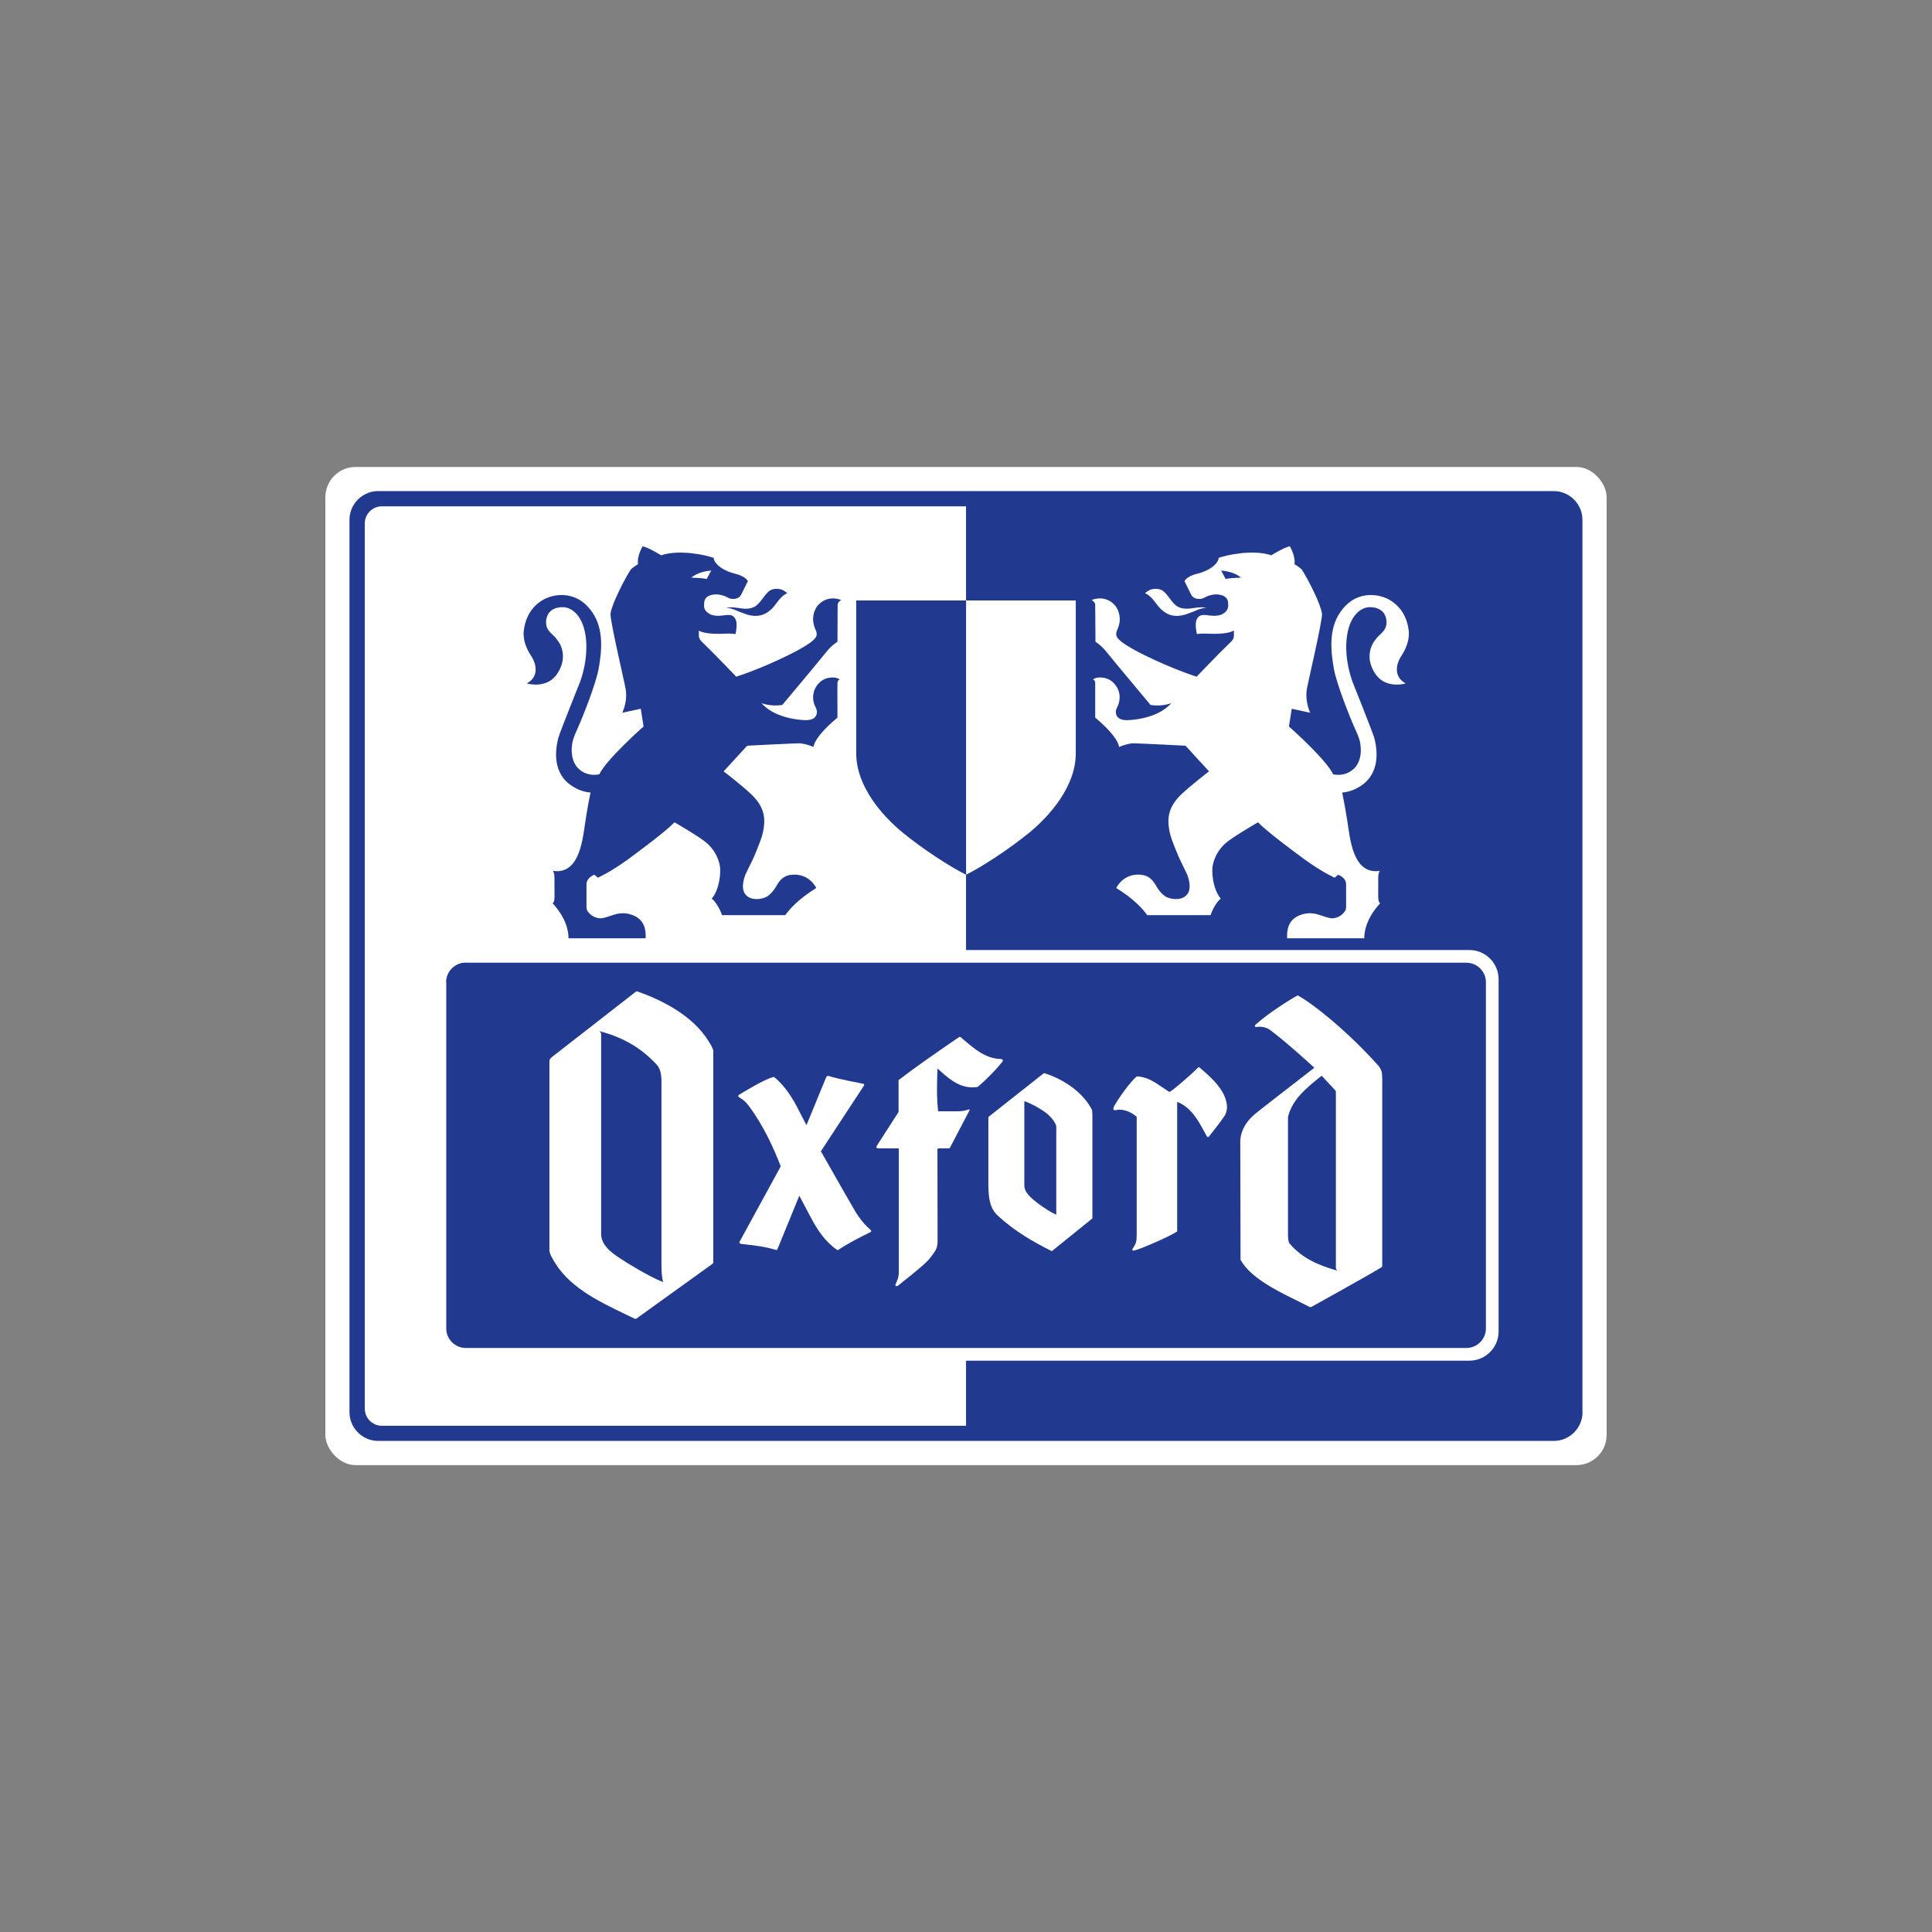 <?xml version="1.0" encoding="UTF-8"?>
<svg id="Calque_1" xmlns="http://www.w3.org/2000/svg" version="1.1" viewBox="0 0 226.77 226.77">
  <rect x="0" y="0" width="226.77" height="226.77" fill="#808080" stroke="none"/>
  <!-- Generator: Adobe Illustrator 29.0.1, SVG Export Plug-In . SVG Version: 2.1.0 Build 192)  -->
  <defs>
    <style>
      .st0 {
        fill: #fff;
      }

      .st1 {
        fill: #213a8f;
      }
    </style>
  </defs>
  <rect class="st0" x="38.19" y="54.81" width="150.39" height="117.16" rx="3.55" ry="3.55"/>
  <path class="st1" d="M185.75,165.76c0,1.85-1.52,3.37-3.37,3.37H44.39c-1.85,0-3.37-1.52-3.37-3.37V61.01c0-1.85,1.52-3.37,3.37-3.37h137.98c1.85,0,3.37,1.52,3.37,3.37v104.75"/>
  <rect class="st1" x="113.4" y="59.43" width="70.58" height="107.92"/>
  <path class="st1" d="M183.97,163.09c0,2.34-1.91,4.26-4.26,4.26H47.06c-2.34,0-4.25-1.92-4.25-4.26V63.67c0-2.34,1.92-4.26,4.25-4.26h132.66c2.34,0,4.26,1.91,4.26,4.26v99.42"/>
  <path class="st0" d="M111.39,59.43h2v107.92H44.81c-1.09,0-1.99-.9-1.99-2V61.43c0-1.1.9-2,1.99-2h66.58"/>
  <path class="st0" d="M113.39,102.67v-32.19h12.88v17.94c0,3.87-3.03,7.3-5.39,9.26-2.33,1.92-5.72,4.13-7.49,4.99"/>
  <path class="st1" d="M113.39,102.67v-32.19h-12.89v17.94c0,3.87,3.03,7.3,5.4,9.26,2.31,1.92,5.72,4.13,7.49,4.99"/>
  <path class="st0" d="M54.32,111.51c-1.89,0-3.43,1.54-3.43,3.43v41.34c0,1.89,1.54,3.43,3.43,3.43h118.15c1.89,0,3.43-1.54,3.43-3.43v-41.34c0-1.89-1.54-3.43-3.43-3.43H54.32"/>
  <path class="st0" d="M54.32,111.51c-1.89,0-3.43,1.54-3.43,3.43"/>
  <path class="st1" d="M172.12,113c1.26,0,2.29,1.03,2.29,2.28v40.66c0,1.25-1.03,2.28-2.29,2.28H54.67c-1.26,0-2.29-1.03-2.29-2.28v-40.66c0-1.25,1.03-2.28,2.29-2.28h117.45"/>
  <path class="st1" d="M52.38,115.28c0-1.25,1.03-2.28,2.29-2.28"/>
  <path class="st0" d="M112.59,121.72l-.94.64c-2.03,1.4-4.13,2.85-6.13,4.38-.03.02-.05.07-.05.11v3.67c-.05.07-2.55,3.96-2.55,3.96-.04.07-.08.18-.03.24.06.08.22.07.26.07h2.19c.09,0,.15,0,.16.06v14.53c0,.3-.09.68-.17.87-.11.24-.22.51-.22.51,0,.02-.02.04-.02.06,0,.03,0,.06.03.08.03.04.07.06.12.06h.05s.07-.02.1-.04c.5-.41,2.71-2.13,3.45-2.89.28-.28.5-.59.73-.91.29-.4.47-.7.48-1.44,0-1.87-.02-10.62-.02-10.69,0-.11,0-.2.16-.2h1.2c.1,0,.12-.09.16-.17l2.27-4.34s.02-.08-.1-.06c-.08.01-.18.07-.35.11-.27.07-.64.11-1.08.11h-2.18c-.09-.82-.13-1.72-.13-2.58s.03-1.7.06-2.44c0,0,.28.24.37.33,1.31,1.19,2.58,2.09,4.3,1.84.03,0,.05-.02.07-.03,1.04-.89,2.11-1.98,2.86-2.92.03-.03.1-.18.04-.26-.06-.08-.25-.08-.26-.08-1.74-.06-3.01-1.15-4.36-2.3l-.3-.26c-.05-.04-.12-.05-.17,0"/>
  <path class="st0" d="M140.62,125.31c-.59.64-3.09,2.8-3.36,2.86-.09-.06-.88-.58-.88-.58-.75-.51-1.51-1.03-2.44-1.19-.44-.08-.49-.07-.56-.01-.73.61-2.04,2.45-2.53,3.31-.08.13-.17.33-.17.44,0,.16.16.19.28.16,1-.21,1.89.3,2.46.78v13.82c-.02.7,0,.89-.32,1.42-.07.15-.17.26-.17.26-.03.06-.05.14,0,.18.04.03.1.03.14.02.49-.02,4.14-1.61,5.03-2.19.04-.03.07-.07.07-.12v-15.14s0,0,0,0c1.6.62,2.44,2.13,3.17,3.47l.32.59s.07.07.12.07.09-.03.12-.06c.26-.33,1.36-1.71,1.78-2.34.36-.55.51-1.25.06-2.37-.55-1.31-1.78-2.39-2.91-3.37-.09-.08-.17-.06-.22,0"/>
  <path class="st0" d="M97.11,126.3c-.06.02-.09.08-.09.08-.03.01-.06.1-.07.12,0,0-2.25,5.49-2.29,5.57-.1-.19-.51-.98-.51-.98-.82-1.62-1.65-3.31-3.26-4.65-.04-.03-.07-.04-.13-.02-1.06.27-3.43,1.72-3.96,2.05-.08.05-.14.09-.15.15,0,.06.03.12.14.19.34.22.6.39.89.73.37.43,2.24,2.86,3.96,7.36-.06.11-4.81,8.81-4.81,8.81-.04.08-.05.18,0,.22.06.06.21.08.23.08,1.34.15,2.74.3,4.02.7.07.02.14-.01.17-.08l2.57-6.28,1.33,2.51c.75,1.42,1.63,2.81,3.09,3.84.05.03.11.04.16,0,1.23-.81,2.54-1.48,3.78-2.08.04-.02.07-.05.08-.1,0,0,0-.01,0-.02,0-.03-.01-.07-.04-.1l-.46-.44c-.34-.3-.95-1.07-1.32-1.68-1.25-2.14-4.09-7.15-4.09-7.15l5.06-7.71s.02-.05.02-.08c0-.01,0-.03,0-.05-.02-.04-.05-.07-.1-.08,0,0-3.11-.59-4.03-.91-.02-.01-.12-.03-.18,0"/>
  <path class="st0" d="M83.71,123.24c-.02-.06-.04-.11-.05-.12-.13-.36-.31-.61-.49-.91-1.88-3.04-5.51-4.84-8.34-5.83-.01,0-.08-.04-.15,0-.04.03-.07.05-.11.07l-9.77,7.61s-.1.08-.15.14c-.08.09-.15.17-.16.32v22.31c.04.19.1.46.32.81,1.72,3.34,5.38,5.07,8.66,6.65l1.06.51s.14-.01.14-.01l8.99-6.47s.06-.07.06-.11v-24.83s0-.07-.02-.13M73.38,148.08c-1.25-.78-2.68-1.66-2.82-3.08v-23.64c-.02-.17-.13-.25-.23-.32-.02-.01-.02-.01-.03-.02,2.52.63,4.66,1.79,6.38,3.53.31.32.74.65.87,1.4.07.33.11.77.09,1.35v21.22c.01.68.03,1.32.19,1.97-1.67-.65-4.45-2.4-4.45-2.4Z"/>
  <path class="st0" d="M162.24,126.62s-.01-.66-.07-.84c-.1-.32-.31-.62-.39-.7-3.58-4.01-7.62-7.24-9.4-8.21-.05-.03-.11-.02-.15.01-.91.5-3.37,2.05-4.89,3.42-.03.03-.05.06-.05.1,0,.02,0,.03.01.06.02.05.07.09.13.09,0,0,1.01-.21,1.74.42,1.75,1.28,5.06,4.32,5.1,4.36-.12.1-6.21,4.8-6.97,5.43-1.88,1.57-1.72,3.31-1.72,3.31l.03,13.76s.01.05.02.07c1.1,1.99,3.99,3.48,6.38,4.65l1.74.87s.09.02.14,0c0,0,6.42-3.55,8.28-4.68.04-.02.07-.08.07-.12,0,0,0-21.98,0-21.99M151.34,145.93c-.16-.28-.15-.81-.16-.83v-14c.48-1.97,1.99-3.29,3.92-4.81h.06c.08.09,1.57,1.69,1.64,1.77v20.74c0,.14.08.25.15.34-2.04-.59-4.08-1.38-5.6-3.2Z"/>
  <path class="st0" d="M128.21,130.73c0-.38-.02-.45-.2-.76-1.05-1.78-3.01-3.22-5.4-4-.05-.01-.1,0-.13.03l-6.41,5.06s-.06.07-.06.11v8c.03,1.24.09,2.51,1.03,3.45,2.08,1.93,4.28,3.16,6.34,4.2.05.02.11.02.15-.02l4.69-3.79v-12.28M121.78,141.21c-.72-.57-1.55-1.21-1.55-2.08v-9.88c.85.29,1.6.73,2.28,1.18.65.44,1.27,1.09,1.47,1.75v10.21s0,.18,0,.18c-.84-.33-2.2-1.36-2.2-1.36Z"/>
  <path class="st1" d="M92.41,69.64c-.23.05-.64.36-.92.71-.36.42-.56.77-.88,1.09-.71.69-1.57,1.08-2.91.7l-1-.37c-.47-.21-.95-.41-1.49-.43.43-.09.88-.06,1.36.01.71.11,1.45.22,2.11-.2.35-.26.61-.6.87-.94.31-.42.6-.81,1.01-.99.32-.13.73-.15,1.1-.04.41.12.67.38.74.46"/>
  <path class="st1" d="M82.01,74.02s.01,0,.02.01c.16.09.84.42,2.69.36.47-.01.95-.06,1.62.03,0,0,.14-.76.12-1.14-.01-.34-.07-.53-.2-.72-.08-.13-.26-.33-.54-.36-.31-.04-.59,0-.85.04-.24.02-.4.04-.56.04-.41,0-.7-.07-.86-.14-.16-.07-.38-.18-.57-.4-.23-.25-.25-.5-.24-.79,0-.03,0-.26.06-.44.02-.08.09-.25.17-.33.2-.19.38-.3.71-.36.34-.07.73-.1,1.38.11.28.09.47.23.71.32.24.07,1.01.17,1.33-.46.44-.91.78-1.58.78-1.58,0,0-.24-.59-1.61-.9,0,0-.53-.12-1.15-.44-1.31-.72-1.25-1.39-1.25-1.39-.57-.18-1.18-.38-2.73-.56-1.34-.12-2.49-.06-3.44.26,0,0-1.45-.91-2.17-1.06,0,0-.69,1.12-.54,2.1,0,0-.65.38-.87.65-.74,1.15-2.23,4.06-2.36,5.17-.08.73,1.65,8.07,1.78,8.86.13.81.04,1.75-.39,2.76l2.16-.47.33,2.09-.29.25s-4.11,3.66-4.91,5.36h-.03c-.65.13-1.68.11-2.52-.79,0,0-.9-.85-.64-2.7.04-.44.23-.99.56-1.7.73-1.62,2.25-5.47,2.56-7.23.35-1.95.64-4.56-.72-6.56-2.06-3.06-5.09-1.82-5.09-1.82,0,0-2.51.68-2.95,3.73,0,0-.37,1.4.85,3.19,0,0,1.45,2.09-.52,3.21,0,0,2.36.72,3.58-1.16,1.2-1.83.49-3.37-.05-3.99-.44-.71-1.49-1.02-1.24-2.4.25-1.37,1.62-1.47,2.22-1.38.39.06,1.95.51,2.38,3.31.42,2.81-.67,5.5-.67,5.5,0,0-2.34,5.83-2.52,6.49-.25.95-.84,3.78,1.27,5.43.93.72,1.87.97,2.54,1.01h-.03s-.06.26-.06.26c-.06.28-.31,1.52-.53,3-.33,2.04-.62,6.41-3.83,5.93,0,0,.11.18.15.41.05.34.02.84.03,1.31.02,1.42.01,1.49-.03,1.77-.04.21-.19.32-.19.32,0,0,1.87,1.82,1.87,4.1h9.05s.02-.26,0-.52c-.04-.85-.36-2.01-2.12-2.37,0,0-.56-.13-1.34.05-.73.2-1.55.57-2,.49-.39-.06-.73-.18-1.05-.49-.29-.28-.43-.45-.43-.88v-2.63c.04-.76.73-1,.91-1.11,0,0,.32.24.42.35,0,0,1.4-.59,3.54-2.15,1.3-.95,4.5-3.33,5.46-4.35,0,0,3.07,1.77,3.83,2.47.76.69,1.25,1.53,1.47,2.51.19.84,0,2.86-.93,3.99.37.21.98,1.21,1.21,1.93h1.75s5.67,0,5.67,0c.45-.64,1.48-1.85,3.64-3.19,0,0-.86-1.87-3.08-1.53-.74.13-1.17.56-1.56,1.22,0,0-.58,1.14-1.41,1.44-1.27.47-3.3.09-2.28-2.67.82-1.76.79-1.5,1.39-3.01.27-.69.56-1.4.69-2.01.29-1.43.29-2.85-1.37-4.43-1.12-1.07-3.25-2.7-3.25-2.7l2.76-3.01s5.97-.31,6.27-.28c.29.02,1.14.24,1.52.43,0,0-.05-1.06,2.81-3.45,0,0-.02-3.74,0-4.09.03-.38.27-.36.27-.36,0,0-.3-.37-1.22-.23-1.11.16-1.69,1.11-1.83,1.68-.12.47-.12.98.1,1.55.08.19.19.34.26.67,0,0,.19,1.12-1.35,1.08-1.19-.03-3.75-.4-5.15-2,0,0,1.04.43,2.44.22,0,0,4.57-5.45,5.2-6.26.59-.75,1.28-1.16,1.28-1.16l.02-4.41s.07-.31.42-.49c0,0-1.55-.71-2.73.62,0,0-.52.54-.57,1.51-.02.38.07.87.27,1.32.07.16.17.34.15.62-.03.3-.28.54-.56.78-.32.27-.87.61-1.64,1.04,0,0-3.41,1.86-7.25,3.11l-.02-.03s-2.37-2.48-3.74-3.81c-.15-.15-.42-.38-.53-.6-.1-.17-.09-.46-.09-.46v-.49"/>
  <path class="st0" d="M82.95,67.96c-.44-.11-1.37-.15-1.8-.16.72-.64,1.9-.8,2.33-.83-.11.21-.47.89-.53.99"/>
  <path class="st0" d="M135.15,69.18c.38-.11.78-.08,1.11.04.41.18.7.57,1.01.99.26.34.52.69.87.94.67.42,1.41.3,2.11.2.49-.08.94-.1,1.36-.01-.54.02-1.03.22-1.49.43l-1,.37c-1.34.38-2.21,0-2.91-.7-.33-.32-.53-.67-.89-1.09-.29-.35-.69-.65-.92-.71.08-.08.33-.33.75-.46"/>
  <path class="st0" d="M144.79,74.02s0,0,0,.01c-.17.09-.84.42-2.69.36-.47-.01-.96-.06-1.62.03,0,0-.15-.76-.13-1.14.02-.34.07-.53.2-.72.08-.13.27-.33.54-.36.31-.04.59,0,.85.04.24.02.4.04.55.04.42,0,.7-.07.86-.14.16-.07.38-.18.57-.4.22-.25.25-.5.24-.79,0-.03,0-.26-.05-.44-.02-.08-.1-.25-.18-.33-.19-.19-.38-.3-.7-.36-.34-.07-.73-.1-1.38.11-.28.09-.46.23-.71.32-.24.07-1.01.17-1.33-.46-.45-.91-.78-1.58-.78-1.58,0,0,.24-.59,1.61-.9,0,0,.54-.12,1.15-.44,1.31-.72,1.25-1.39,1.25-1.39.57-.18,1.18-.38,2.74-.56,1.33-.12,2.49-.06,3.44.26,0,0,1.45-.91,2.17-1.06,0,0,.69,1.12.55,2.1,0,0,.64.38.87.65.74,1.15,2.23,4.06,2.36,5.17.08.73-1.65,8.07-1.78,8.86-.12.81-.04,1.75.39,2.76l-2.16-.47-.33,2.09.29.25s4.11,3.66,4.9,5.36h.03c.65.13,1.67.11,2.53-.79,0,0,.9-.85.64-2.7-.03-.44-.23-.99-.56-1.7-.73-1.62-2.25-5.47-2.56-7.23-.34-1.95-.64-4.56.72-6.56,2.06-3.06,5.09-1.82,5.09-1.82,0,0,2.51.68,2.95,3.73,0,0,.36,1.4-.85,3.19,0,0-1.45,2.09.52,3.21,0,0-2.35.72-3.58-1.16-1.21-1.83-.48-3.37.05-3.99.45-.71,1.49-1.02,1.25-2.4-.25-1.37-1.63-1.47-2.22-1.38-.4.06-1.95.51-2.38,3.31-.42,2.81.67,5.5.67,5.5,0,0,2.33,5.83,2.52,6.49.26.95.84,3.78-1.26,5.43-.93.72-1.87.97-2.54,1.01h.04s.05.26.05.26c.06.28.31,1.52.54,3,.33,2.04.62,6.41,3.82,5.93,0,0-.11.18-.15.41-.05.34-.02.84-.03,1.31-.02,1.42,0,1.49.04,1.77.04.21.19.32.19.32,0,0-1.87,1.82-1.87,4.1h-9.05s-.02-.26,0-.52c.04-.85.36-2.01,2.11-2.37,0,0,.56-.13,1.34.05.73.2,1.55.57,1.99.49.39-.06.73-.18,1.05-.49.29-.28.43-.45.43-.88v-2.63c-.04-.76-.73-1-.92-1.11,0,0-.31.24-.42.35,0,0-1.39-.59-3.54-2.15-1.3-.95-4.5-3.33-5.46-4.35,0,0-3.07,1.77-3.83,2.47-.76.69-1.25,1.53-1.47,2.51-.19.84,0,2.86.93,3.99-.37.21-.98,1.21-1.2,1.93h-1.76s-5.67,0-5.67,0c-.46-.64-1.47-1.85-3.64-3.19,0,0,.86-1.87,3.09-1.53.74.13,1.17.56,1.56,1.22,0,0,.58,1.14,1.41,1.44,1.26.47,3.3.09,2.28-2.67-.81-1.76-.78-1.5-1.38-3.01-.28-.69-.56-1.4-.69-2.01-.29-1.43-.29-2.85,1.37-4.43,1.12-1.07,3.25-2.7,3.25-2.7l-2.76-3.01s-5.97-.31-6.27-.28c-.29.02-1.14.24-1.53.43,0,0,.05-1.06-2.8-3.45,0,0,0-3.74,0-4.09-.03-.38-.27-.36-.27-.36,0,0,.31-.37,1.22-.23,1.12.16,1.69,1.11,1.84,1.68.12.47.11.98-.1,1.55-.08.19-.19.34-.26.67,0,0-.2,1.12,1.35,1.08,1.19-.03,3.75-.4,5.16-2,0,0-1.05.43-2.44.22,0,0-4.56-5.45-5.2-6.26-.59-.75-1.27-1.16-1.27-1.16l-.03-4.41s-.07-.31-.42-.49c0,0,1.55-.71,2.73.62,0,0,.52.54.57,1.51.03.38-.07.87-.27,1.32-.06.16-.17.34-.14.62.02.3.27.54.55.78.33.27.88.61,1.64,1.04,0,0,3.41,1.86,7.25,3.11l.02-.03s2.37-2.48,3.74-3.81c.14-.15.42-.38.53-.6.09-.17.08-.46.08-.46v-.49"/>
  <path class="st1" d="M143.86,67.96c.43-.11,1.37-.15,1.8-.16-.72-.64-1.91-.8-2.33-.83.11.21.47.89.53.99"/>
</svg>